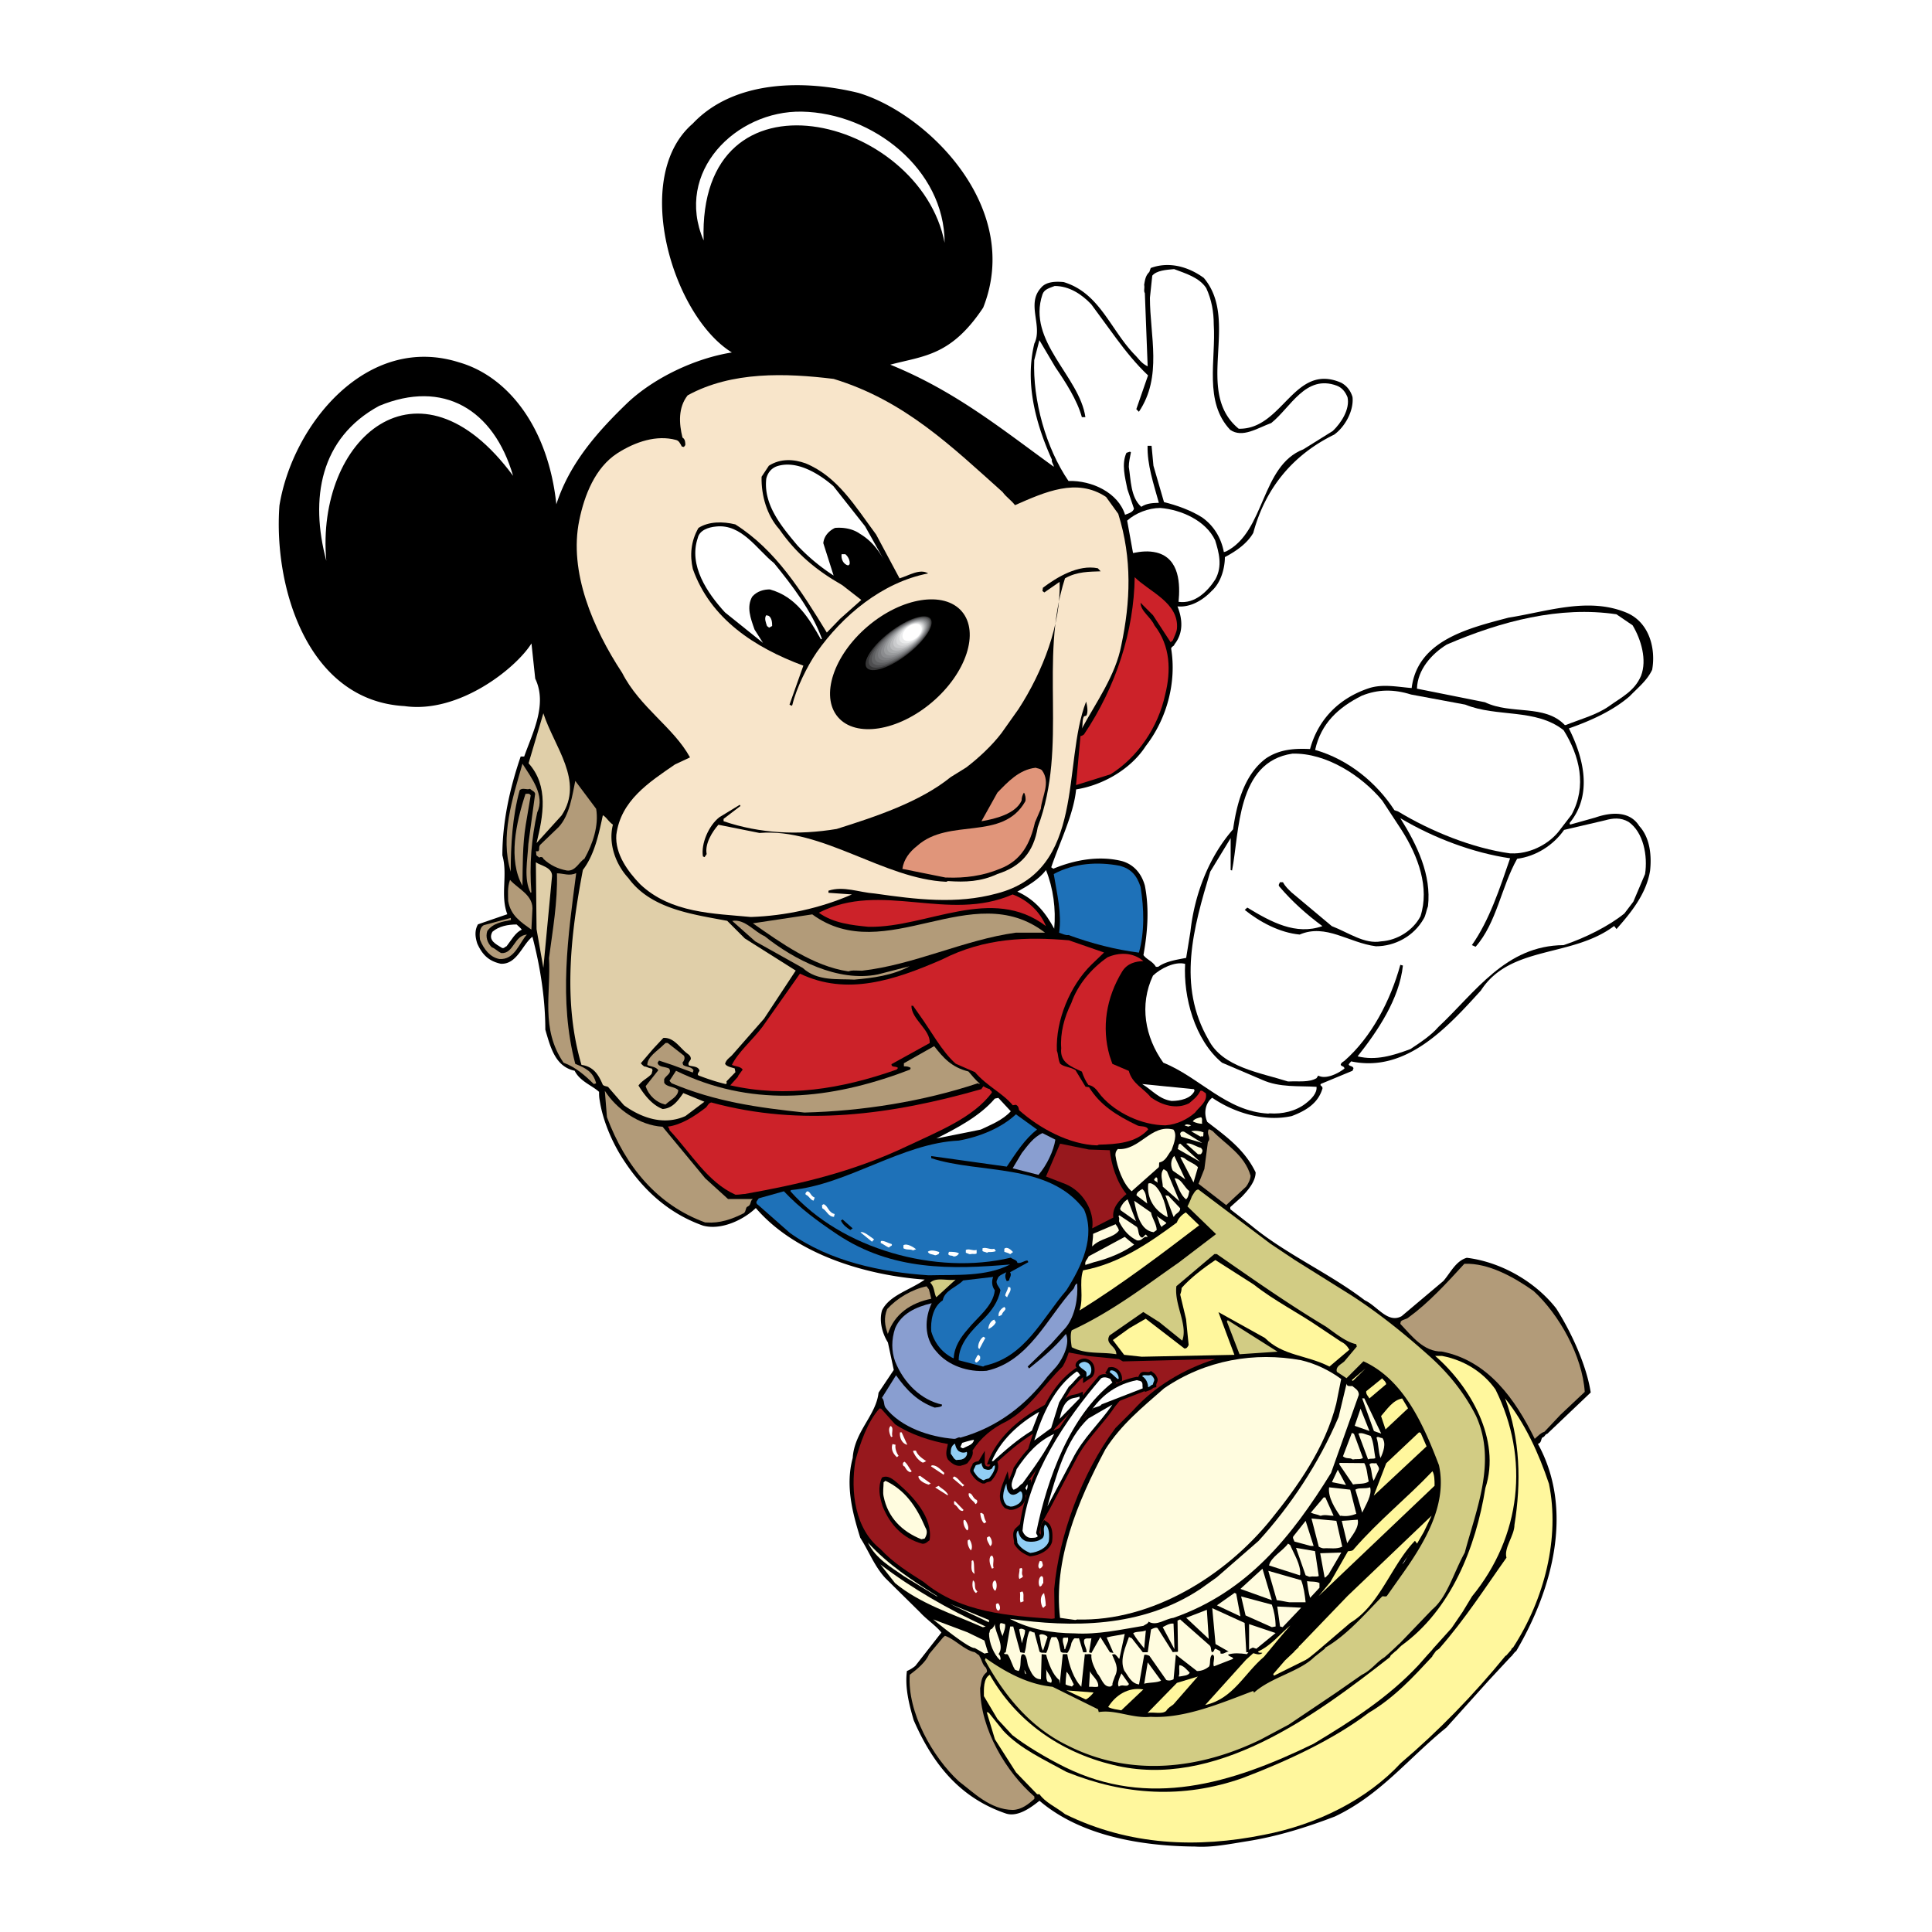 <svg xmlns="http://www.w3.org/2000/svg" width="2500" height="2500" viewBox="0 0 192.756 192.756"><path fill-rule="evenodd" clip-rule="evenodd" fill="#fff" d="M0 0h192.756v192.756H0V0z"/><path d="M150.629 165.406v.023l.023-.047.305-.304c-.023.023-.047.023-.047.023l.281-.328c.023 0 .047 0 .07-.023 3.699-6.274 5.76-14.188 2.178-20.695.373-.117.279-.445.443-.632.305-.117.234-.305.492-.375l4.332-4.12c-.422-2.763-1.99-6.11-3.441-8.382-2.061-2.646-5.479-4.635-8.92-5.057-1.102.305-1.662 1.545-2.342 2.318l-4.168 3.512c-1.381.748-2.41-1.007-3.676-1.593-3.512-2.692-7.889-4.611-11.307-7.444l-2.107-1.639v-.211l1.125-1.007c.631-.655 1.404-1.545 1.404-2.458-1.102-2.294-2.998-3.629-4.822-5.033-.375-.843-.211-1.873.49-2.411 2.295 1.568 5.314 2.411 7.938 1.826 1.428-.539 2.645-1.288 3.066-2.763 0-.281-.305-.234-.164-.445l3.16-1.311.094-.234c-.047-.281-.469-.188-.469-.422l.234-.28c5.502 1.171 9.646-3.442 12.947-7.07 2.926-4.542 9.061-3.254 13.297-6.438l.234.305c1.451-1.639 2.973-3.512 3.348-5.806.164-1.452.023-3.277-1.076-4.471-.961-1.545-2.857-1.382-4.402-.843l-2.504.702-.047-.164c2.34-2.833 1.381-6.555-.07-9.435 2.271-.796 4.447-1.803 6.062-3.208.867-.89 1.756-1.592 2.248-2.646.375-2.107-.281-4.729-2.551-5.689-3.816-1.592-7.914-.117-11.777.492-4.002 1.053-9.084 2.271-9.668 7.023-1.451-.117-2.834-.422-4.215 0-2.996.983-5.104 3.09-5.922 6.086-1.477-.07-3.021 0-4.402.937-2.201 1.639-2.926 4.612-3.277 7.07-2.365 2.692-3.84 6.391-4.26 10.23l-.422 2.599c-.82.164-2.037.328-2.787.89h-.234c-.35-.586-.936-.726-1.24-1.171.422-2.341.586-4.659.141-6.93-.352-1.264-1.146-2.107-2.248-2.435-2.27-.585-4.752-.14-6.883.75l-.211-.141c.844-2.505 2.248-5.291 2.482-7.772 2.691-.421 5.479-2.037 6.953-4.331 2.178-2.81 3.066-6.485 2.529-9.716.047-.234.303-.234.326-.421.938-1.17.797-2.575.305-3.792 1.219.117 2.459-.538 3.418-1.545.961-.866 1.312-2.341 1.312-3.371 1.24-.656 2.246-1.405 2.832-2.412 1.264-4.682 4.145-7.89 8.076-9.81 1.102-.796 1.967-2.411 1.826-3.746-.211-.726-.654-1.17-1.123-1.428-4.729-2.06-5.807 4.682-10.23 4.589-4.52-3.723.164-10.746-3.488-15.053-1.615-1.171-3.535-1.639-5.291-.983l-.141.398c-.352.351-.422.702-.516 1.288.07.304-.07.585.07.819l.281 7.304c-.586-.281-.865-.703-1.17-1.03-2.529-2.528-3.559-6.274-7.211-7.375-.75-.07-1.756-.07-2.271.585-1.475 1.616.211 3.792-.654 5.548-.938 3.863.068 7.843 1.754 11.589-.07.21.188.515.188.702-5.033-3.629-9.785-7.538-16.317-10.184 3.348-.89 6.063-.867 9.27-5.689 3.957-9.973-5.548-19.361-12.431-21.421-5.408-1.335-12.431-1.312-16.552 3.066-6.18 5.338-2.013 19.174 3.91 22.826-3.675.585-7.702 2.505-10.348 4.963-2.926 2.81-5.829 6.017-7.164 10.185-.82-7.726-4.87-12.783-9.716-14.164-9.177-2.903-16.599 6.204-17.91 14.281-.608 8.124 2.786 19.478 12.479 20.017 5.408.772 11.097-3.746 12.665-6.251l.375 3.512c1.241 2.576-.281 5.431-1.101 7.772h-.351c-1.124 3.278-1.826 6.625-1.826 9.856.562 1.967-.234 3.957.492 5.877l-2.926 1.006c-.375.656-.257 1.334-.07 1.92.515 1.147 1.17 1.756 2.341 2.013 1.615.094 2.177-1.943 3.16-2.692.796 3.021 1.288 6.251 1.288 9.271.515 1.756.983 3.676 2.927 4.098.515 1.054 1.755 1.475 2.435 2.106 0 .305 0 .538.07.89.304 1.99 1.241 4.167 2.341 5.854 1.896 2.926 4.401 5.337 7.96 6.602 1.826.492 4.05-.585 5.268-1.756 3.98 4.635 11.003 6.719 16.856 7.141-1.475 1.053-3.512 1.545-4.261 3.066-.305 1.03 0 2.271.585 3.208l.585 2.739-1.521 2.271c-.234 2.247-2.412 3.886-2.576 6.508-.726 2.692-.07 5.338.75 7.96.843 1.311 1.428 2.88 2.528 4.051l3.441 3.395c.609.679 1.616 1.357 2.13 2.014l-2.599 3.324a3.326 3.326 0 0 1-.843.515c-.211 1.639.211 3.324.679 4.916 1.943 4.448 4.659 7.749 9.177 9.294 1.24.422 2.621-.679 3.371-1.264 4.168 3.559 10.254 4.495 15.287 4.565h.188c1.709.117 3.395-.234 5.314-.539 2.928-.468 5.807-1.357 8.686-2.458 4.543-2.154 7.305-5.782 11.121-8.873l4.191-4.658 2.132-2.295z" fill-rule="evenodd" clip-rule="evenodd"/><path d="M129.068 164.845l-.867.819-1.17 1.357.07.164 3.207-1.592c.023-.023.047-.047.07-.047.141-.07.631-.468 1.076-.843l3.254-2.786c2.951-1.756 4.121-5.782 6.463-8.193l.209.281.68-1.171.773-1.615-8.381 8.006-4.684 4.87a.767.767 0 0 1-.164.141l-.047.117-.42.397v.023c-.022.048-.045.048-.069.072z" fill-rule="evenodd" clip-rule="evenodd" fill="#fff79d"/><path d="M125.859 165.898l.023.047 1.639-1.756 1.078-1.03c4.588-5.104 9.621-9.856 14.631-14.351-.047.515 0 1.1-.164 1.568-4.025 3.629-7.607 7.304-11.26 11.073l-1.896 2.037.023-.07-1.545 1.662h-.023l-2.201 2.388-3.16 1.545.164-.164 2.691-2.949z" fill-rule="evenodd" clip-rule="evenodd"/><path d="M124.314 165.594l.727-.655c.328.094.631.211.912-.023-.162-.07-.373.047-.443-.141 1.381-.632 2.246-1.826 3.23-2.599-.703.772-1.967 2.317-2.623 3.113-2.014 1.709-3.066 4.191-5.875 4.823l4.072-4.518z" fill-rule="evenodd" clip-rule="evenodd" fill="#fff79d"/><path d="M139.182 164.774c-.117.117-.258.234-.422.375l-.094.187c-7.469 5.854-17.488 13.251-27.625 10.746-5.314-1.287-9.668-4.378-12.291-8.989-.656.374-.586 1.451-.586 2.13l1.359 2.294 1.475 1.593c1.311 1.029 3.371 2.271 5.268 3.207 8.334 4.097 16.527 1.686 24.791-2.341 3.887-2.342 7.445-4.612 10.465-7.843l.867-.983.516-.562.023-.047 1.895-2.106 1.102-1.615.936-1.545c4.895-5.971 5.783-13.743 2.342-20.649-1.24-1.756-3.137-2.927-5.338-3.348h-.68c3.467 2.997 6.604 8.358 5.012 13.181-.961 5.97-3.441 12.15-8.359 15.709-.281.231-.445.489-.656.606z" fill-rule="evenodd" clip-rule="evenodd" fill="#fff79d"/><path d="M138.111 165.361c.539-.445 1.477-1.358 1.477-1.358v.023l3.301-3.441c1.498-1.24 2.129-3.652 3.254-5.688 1.17-4.401 3.184-9.084 1.123-13.625-1.217-2.412-2.879-4.402-4.729-6.041-2.412-2.153-4.893-4.167-7.75-6.017l-5.617-3.511-2.389-1.593-7.211-5.431c-.305 0-.445.374-.656.679a8.189 8.189 0 0 1-.443 1.006l2.855 2.763-3.746 2.856c-3.207 2.224-6.555 4.847-10.652 6.742-.164.375-.094 1.101 0 1.686 1.453.749 2.928.445 4.449.703 0-.843-1.17-1.007-.68-1.874l3.371-2.341 1.592 1.007 2.295 1.85c.586-1.568-.82-3.605-.586-5.432l3.793-3.207h.234c3.441 2.388 7.094 4.963 10.887 7.234.936.655 1.99 1.545 3.02 1.756l.07.233-1.24 1.476c-.281.28-.914.515-.75 1.053l.961.633 1.686-1.686c3.955 1.802 5.922 6.134 7.537 10.371.867 4.026-1.521 7.89-3.908 11.214l-1.289 1.826c-.141.117-.305 0-.467.047-1.756 1.802-3.559 3.886-5.666 5.104a.481.481 0 0 1-.094.141c-.117.093-.586.468-1.008.796-1.475 1.475-4.354 2.037-6.016 3.559l-.094-.164c-3.277 1.24-6.859 2.763-10.23 2.575-1.826.188-3.488-.749-5.174-.469l-.07-.28-4.543-2.248c-2.41-.233-4.611-1.404-6.672-2.855l-.07.188c1.92 3.512 4.473 6.672 8.195 8.498 6.367 3.254 13.297 2.364 19.314-.562l2.809-1.498 4.729-3.184 2.553-1.779c.935-.448 1.474-1.267 2.245-1.735zm-14.443-30.247l-1.266-3.278.094-.117 4.965 3.138-3.793.257zm-30.248-5.689c-.234-.352-.164-1.03-.609-1.451.609-.586 1.663-.164 2.529-.305l-1.92 1.756z" fill-rule="evenodd" clip-rule="evenodd" fill="#d2cc84"/><path d="M150.277 165.173l.492-.562c.023-.093.07-.188.188-.233 3.16-4.87 4.682-11.004 3.582-16.342-1.006-3.02-2.412-6.087-4.379-8.521 1.523 4.026 1.617 8.428.938 12.619 0 1.076-1.076 2.294-.797 3.277-2.129 2.996-4.096 6.087-6.719 9.083-.117.07-.211.164-.305.211l-.373.516v.046c-1.896 2.037-3.77 4.098-6.346 5.619-3.512 2.669-8.193 4.846-12.641 6.531-5.9 2.061-11.707 1.71-17.512-.631-2.201-1.218-4.613-2.295-6.299-4.098l-1.451-1.803-.211-.07.82 2.716 2.107 3.301 2.105 2.177h.234c.562.82 1.662 1.288 2.553 1.99 6.438 3.161 13.227 3.395 19.828 2.061 5.268-1.007 10.301-3.512 13.672-7.164 3.723-3.16 7.234-6.766 10.441-10.698.026-.002.05-.025.073-.025z" fill-rule="evenodd" clip-rule="evenodd" fill="#fff79d"/><path d="M97.744 165.196l-.492-.352c-1.054-.211-1.943-1.287-2.973-1.639l-.188.164-1.451 1.732.046-.023c-.351.772-1.17 1.451-1.919 2.014-.258 3.722 2.271 8.217 4.893 10.628 1.452 1.101 3.137 2.833 5.385 2.856.889-.023 1.568-.585 2.154-1.101v-.233c-2.787-2.412-5.408-6.72-5.408-10.816.141-.585.07-1.124.654-1.592.07-.117 0-.305-.094-.469-.352-.28-.352-.702-.654-1.17l.047.001z" fill-rule="evenodd" clip-rule="evenodd" fill="#b29b79"/><path d="M98.234 164.985l-.982-.562c-.539.095-3.652-2.435-4.144-2.855l3.418 1.287 1.685.819.375 1.241a.858.858 0 0 0-.352.07z" fill-rule="evenodd" clip-rule="evenodd" fill="#fffcdf"/><path d="M113.629 170.896c-.258-.07-.562-.07-.844-.116l.047-.234c.211-.07.234-.305.492-.422l1.498-1.639c.492-.188 1.076-.211 1.592-.28-.748 1.029-1.685 1.825-2.785 2.691z" fill-rule="evenodd" clip-rule="evenodd"/><path d="M114.494 170.896l2.928-2.996 2.082-.633-2.434 2.786c-.234.188-.516.305-.727.655-.445.353-1.216.072-1.849.188z" fill-rule="evenodd" clip-rule="evenodd" fill="#fff79d"/><path d="M117.07 170.709c1.334-1.334 2.199-3.09 3.955-3.862l2.061-.819.141.117c-1.896 1.545-3.16 4.682-6.062 4.564h-.095z" fill-rule="evenodd" clip-rule="evenodd"/><path d="M111.873 170.64c-.422-.094-.844-.094-1.311-.328.725-1.171 1.988-2.014 3.51-1.756l-2.199 2.084z" fill-rule="evenodd" clip-rule="evenodd" fill="#fff79d"/><path d="M109.906 170.194c-.211-.07-.516-.164-.797-.304-.141-.117 0-.352.07-.516.211-.07.375-.234.516-.515.586-.258 1.17-.07 1.826-.141l-1.615 1.476z" fill-rule="evenodd" clip-rule="evenodd"/><path d="M108.291 169.539l-1.896-.89 2.715.211c-.164.21-.373.444-.725.679h-.094z" fill-rule="evenodd" clip-rule="evenodd" fill="#fff79d"/><path d="M107.883 168.288c-.75-.749-1.24-2.2-1.404-3.254h-.445l-.305 2.973-.047-.397c-.654-.492-1.076-1.662-1.311-2.529l-.445-.046-.07 2.505c-.725 0-.959-.655-1.24-1.241-.164-.351-.094-.749-.352-1.17l-.164-.094-.164.046c-.209.469 0 1.171-.303 1.64l-.352-.117c-.281-.397-.422-1.054-.727-1.522-.094-.116-.352.048-.375-.163l.164-.07.445-2.575h.305l.703 2.575.42.07c.234-.726.164-1.381.469-2.13.117-.164.352.14.516.069l.514 1.92c.141.188.422.07.656.141.234-.375.281-.96.492-1.476.023-.187.281-.069.514-.116.305.351.305.937.445 1.451.141.188.445.07.656.141.164-.164.375-.655.422-1.007.047-.07.092-.234.232-.398.094-.14.305 0 .516-.07l.422 1.405h.328c.07-.351-.328-.819-.234-1.241.141-.233.49-.094.727-.164l-.236 1.405.236.07.889-1.592.959 1.521.352.07-.678-1.545c.584-.164 1.17-.211 1.803-.352l-.539 2.481c-.141-.07-.281-.422-.516-.468l-.211.046c.281.703.727 1.288.281 2.178-.141.445-.281.632-.234.866l-.188.141c-.748.094-.889-.843-1.334-1.311-.281-.586-.654-1.241-.584-1.874-.188-.116-.422 0-.656-.046l-.352 3.254zm-8.123-2.669c-.586-.539-1.102-1.709-1.078-2.669.117-.163 0-.374.281-.444.07-.07.281-.305.281-.516.023.96 1.029 2.201.375 3.044.141.046.211.327.211.515l-.07.07zm2.621 1.404c-.164 0-.164-.304-.164-.421l.164.421zm-2.34-3.768c-.164-.328-.352-.819-.281-1.218.07-.188.281-.047.514 0 .07.328-.094.702-.232 1.124v.094h-.001zm1.918.702l-.279-1.381c.188-.141.35-.07.584.047.047.398-.235.889-.305 1.334zm2.107.726c-.281-.491-.211-1.007-.375-1.521.094-.234.68-.07.82.164l-.445 1.357zm.797 3.207l-.352-.116c-.211-.398-.07-.75-.141-1.241.071.304.775 1.006.493 1.357zm2.084.375c-.164-.07-.398-.07-.633-.21 0-.375.047-.797.094-1.265.305.305.445.749.725 1.265l-.186.21zm-.75-3.723c0-.351-.234-.702-.141-1.101.141-.116.305 0 .492-.069.094.374-.188.796-.281 1.17h-.07zm2.457 3.746l.096-1.568c.141.468.889.89.818 1.545-.281.094-.516 0-.865.023h-.049zm2.975-.023c-.234-.258.117-1.007.258-1.311l.748 1.053c-.141.352-.584.048-.889.188l-.117.07zm2.527-.258l.352-2.153 1.334 1.826c-.42.21-1.029.164-1.615.28l-.071.047zm0-3.558c-.35-.422-.771-.913-1.1-1.499.281-.211.82-.094 1.264-.28l-.164 1.779zm6.44-.937l-2.248-2.106 2.061-.796.187 2.902zm-3.418 1.03l-1.172-2.2c.258-.141.727-.422 1.078-.352l.094 2.552zm.42 2.716c.141-.374 0-.726.07-1.123.398 0 .82.538 1.031.749-.141.304-.633.304-.961.374h-.14zm6.812-2.224l.141-.188h-.209l-.164-2.927-3.232-1.475.328 3.582 1.312.749c-.305 0-.469.304-.82.188v-.188c-.07-.094-.281-.164-.492-.28-.164 0-.094.28-.328.351-.186-.094-.045-.468-.256-.679l-2.951-2.599-.256.117.045 3.09c-.092.07-.35 0-.514.07l-1.521-2.411c-.164-.094-.398 0-.656.141l-.328 2.271h-.492l-1.1-1.405-.281-.116c-.305.937-.959 2.224-.467 3.348.396.515.678 1.287 1.475 1.382l.514-2.927c.094-.094.352 0 .516.069l1.686 2.412c.211.094.492.07.727-.07l.232-2.459 2.107 1.64c.516 0 .891-.211 1.172-.422.234-.21 0-.937.35-1.218.398.117 0 .773.164 1.171l1.92-.749c-.023-.234-.373-.164-.514-.422.558-.186 1.191-.14 1.892-.046zm13.322-19.572c-.234-.655-.164-1.334-.398-2.036.164-.164.328.047.586.047.398.538.094 1.404-.188 1.989zm.071-2.435c-.164-.07-.469-.141-.727-.258l-1.17-3.254h.211l1.686 3.512zm-1.172-.257l-1.475-.515.586-1.709.889 2.224zm-.141 2.833l-.959-2.575c.352-.141.727.094 1.217.234.305.585.328 1.451.469 2.2-.164.141-.469 0-.727.141zm-1.545 0c-.303-.211-.584 0-.959-.305l.891-2.341.209.094.891 2.411c-.305.188-.586.07-.938.141h-.094zm2.108 2.13c-.258-.516-.141-1.03-.422-1.616.117-.233.445-.07.703-.141 0 .141.328.422.234.656l-.515 1.101zm-2.061.374l-1.357-1.99v-.163l2.482.022c.281.492.281 1.171.443 1.827-.396.304-1.029.187-1.568.304zm-.701.047l-1.404-.281.584-1.24.82 1.521zm1.615 2.763l-.68-2.294c.352-.234.938-.047 1.475-.234.211.772-.443 1.756-.795 2.528zm-2.201.327c-.467-.679-1.24-1.849-1.1-2.855l2.107.234.607 2.411c-.514.188-.959.28-1.545.188l-.069.022zm.703 2.717l-.539-2.225 1.592-.117c.164.796-.584 1.592-1.006 2.271l-.047.071zm-2.693-2.739c-.281-.141-.584-.141-.936-.305l1.287-1.521h.164l.82 1.826c-.398.022-.82-.141-1.266 0h-.069zm.351 3.254c-.117 0-.281-.047-.492-.164l-.725-2.81 2.48.234.586 2.575c-.585.282-1.216.118-1.849.165zm-1.287-.235l-1.639-.444c-.047-.211-.258-.375-.047-.586l1.17-1.475.797 2.505h-.281zm1.381 3.161l-.445-2.436 2.107-.07-1.287 2.201c-.14.071-.14.212-.375.305zm-1.545-.093l-.352-.141-.959-2.739 1.896.327.373 2.482c-.279.117-.514 0-.865.07h-.093v.001zm.094 2.106c-.164-.562-.234-1.077-.305-1.662.375.07.891 0 1.24.188v.468l-.935 1.006zm-1.031-2.247l-3.066-.983c.188-.843 1.357-1.429 1.896-2.177l.211.14c.422.983 1.053 1.92 1.006 2.95l-.047.07zm-1.03 2.692c-.375-.047-.795-.164-1.264-.211l-.844-2.927 3.277.937c.234.585.375 1.452.445 2.201h-1.614zm-.679 2.482l-.256-.07-.281-1.99 2.387.117-1.85 1.943zm-3.348 2.27v-2.575l2.646.89-1.92 1.569-.352-.117c-.14.07-.304.117-.374.233zm2.272-4.963l-3.137-1.124 2.201-2.013.936 3.137zm0 2.693l-2.621-1.171-.445-1.896 3.066.819c.211.586.375 1.405.375 2.178l-.375.07zm-3.137-1.077l-2.342-1.101 1.756-1.24.164.07.422 2.271z" fill-rule="evenodd" clip-rule="evenodd" fill="#fffcdf"/><path d="M107.119 162.961c-2.105-.023-4.33-.375-6.367-1.452 6.135.866 13.111.937 19.01-2.974l1.639-1.17 4.168-3.629c3.137-3.441 5.992-7.679 7.982-12.361l.797-3.324c.047.305.281.234.586.234.139.164.678.397.631.89l-2.762 7.772c-3.934 6.368-8.359 11.893-15.732 14.468-.82.094-1.686.866-2.482.375-.047.211-.281.257-.516.421-2.27.375-4.541.89-6.883.75h-.071zM98.061 162.352c-3.067-1.357-6.205-2.317-8.756-4.401l-1.475-1.872c3.23 2.457 6.719 4.447 10.512 6.203l-.281.07zM98.668 161.86l-3.909-1.849 3.909 1.615v.234z" fill-rule="evenodd" clip-rule="evenodd" fill="#fffcdf"/><path d="M107.283 161.626l-1.521-.211c-.678-5.688 1.709-11.542 4.52-16.81 1.592-2.505 3.723-4.213 5.852-6.086 4.168-2.856 9.061-3.652 13.672-2.81 1.406.328 2.787.983 4.004 1.873l-.492 2.458c-1.1 4.401-3.861 8.287-6.578 11.636-4.471 5.501-11.775 10.113-19.268 9.902l-.189.048z" fill-rule="evenodd" clip-rule="evenodd" fill="#fffcdf"/><path d="M104.943 161.509c-4.191-.304-9.084-.585-12.783-3.675-1.475-.938-3.067-1.92-4.308-3.278-2.551-1.989-3.02-5.735-2.505-8.85.468-1.686 1.171-3.815 2.412-5.197l.164.047 1.381 1.545c1.545 1.03 3.605 1.687 5.268 1.967-.094.468-.305 1.007 0 1.546.258.28.702.679 1.241.632.187-.047.491-.117.702-.258.233-.327.655-.749.514-1.265.82-1.287 1.99-2.247 3.418-2.926 2.295-1.288 3.676-3.629 5.572-5.455.234-.398.445-.89.609-1.404l1.896.351 3.09.305c.188.07.188.117.422.234l9.223-.234c-3.207 1.007-6.133 2.786-8.217 5.127l-1.756 1.756c-3.348 4.472-5.619 10.676-6.109 16.06l.047 2.927-.281.045z" fill-rule="evenodd" clip-rule="evenodd" fill="#97181d"/><path d="M104.098 160.415l-.094-.069c-.188-.398-.281-1.102.164-1.405.07.352.164.819.164 1.241l-.234.233zm-.352-2.13c-.164-.164-.164-.866.141-1.03.281 0 .164.444.211.702-.141 0-.094.305-.352.328zm0-1.779c-.279-.141-.094-.586 0-.772l.211.047.094.374c-.047.093-.047.21-.305.351zm-2.037 1.03c-.162-.281.049-.702 0-1.03l.188-.07c.234.094-.07.515.164.819-.071.164-.165.164-.352.281zm.117 2.341c-.117-.281 0-.633-.068-1.007l.232-.094c.211.164.07.655.141.983l-.305.118zm-2.199.819l-.141-.07c-.117-.164-.117-.327-.117-.585l.188-.094c.164.094.351.585.07.749zm-.328-1.99c-.305-.117-.398-.937-.023-1.03.21.164.21.82.023 1.03zm-1.92.234c-.352-.234-.421-.819-.305-1.265.375.234 0 .75.445 1.101l-.14.164zm1.592-2.434c-.188-.352-.352-.89-.141-1.241l.141-.069c.305.304.023.818.164 1.24l-.164.07zm-1.733.515c-.445-.234-.281-.819-.304-1.287l.14-.07c.164.279.071.865.164 1.357zm1.545-2.763c-.094-.233-.375-.585-.305-.866l.211-.116c.211.116.446.819.094.982zm-1.919.422c-.211-.234-.375-.655-.305-1.007l.164-.07c.211.257.351.842.141 1.077zm1.335-2.693c-.234-.164-.375-.655-.398-1.007l.094-.047.211.117c.094.211.094.516.303.796l-.21.141zm-1.71.702c-.21-.188-.421-.632-.351-1.007l.141-.046c.164.187.444.771.28 1.006l-.07.047zm.82-2.622c-.094-.304-.75-.562-.656-1.077.375-.07.375.516.796.656a.272.272 0 0 1-.14.421zm-1.265.679c-.421 0-.421-.444-.843-.655l-.023-.28.094-.047.866.889-.094.093zm-1.521-1.568l-1.218-.772.352-.164c.281.305.655.398.936.89l-.07.046zm1.521-.866l-1.006-.843.164-.164c.422.164.585.586 1.007.867l-.165.14zm-7.14-4.94c-.117-.234-.351-.819-.046-1.101.351.188.046.703.187 1.054l-.141.047zm3.746 4.752c-.375-.116-.96-.374-1.03-.819l.164-.07 1.077.773-.211.116zm-1.826-1.24c-.281-.094-.375-.234-.585-.586-.164 0-.211-.304-.094-.397l.094-.07c.304.234.421.586.726.96l-.141.093zm1.171-.984c-.375-.234-.679-.585-.89-1.077l.024-.094h.257c.165.469.586.749 1.031 1.054-.118 0-.212.188-.422.117zm-2.505-.515c-.352-.304-.632-.771-.445-1.311l.305.07c-.07.352.093.819.304 1.101l-.164.14zm1.03-1.24c-.562-.117-.796-.772-.726-1.24h.164l.562 1.24zm3.628 2.996l-1.264-.843.07-.093c.492-.07.913.444 1.264.749l-.07.187z" fill-rule="evenodd" clip-rule="evenodd" fill="#fff"/><path d="M93.495 159.285l-3.324-2.037c-1.241-.89-2.763-1.686-3.582-3.348 2.061 2.247 4.401 3.77 6.906 5.338v.047z" fill-rule="evenodd" clip-rule="evenodd" fill="#fffcdf"/><path d="M131.561 159.238l1.172-1.404 1.756-3.067c.211-.023.49-.023.584-.211 2.553-2.927 5.268-5.057 7.844-7.772.211.352.211.96.211 1.451l-11.567 11.003z" fill-rule="evenodd" clip-rule="evenodd" fill="#fff79d"/><path d="M139.896 156.078l.678-1.007c-.234.28-.328.655-.607.936l-.071.071z" fill-rule="evenodd" clip-rule="evenodd" fill="#fff"/><path d="M92.02 154.018c-1.92-.516-3.208-1.873-3.957-3.723-.304-.96-.515-1.896-.07-2.88.585-.28 1.1.164 1.592.586 1.498 1.287 3.511 3.395 3.16 5.665-.21.141-.375.352-.655.352h-.07zM135.143 153.666c1.336-3.956 4.473-6.204 7.258-8.873.281.234.422.913.492 1.405l-4.309 4.261-3.441 3.207z" fill-rule="evenodd" clip-rule="evenodd"/><path d="M91.926 153.572c-1.943-.772-3.348-2.177-3.769-4.284-.094-.397 0-.96 0-1.404l.187-.141c1.92.89 3.09 2.552 3.98 4.659.211.327.187.679-.07 1.1l-.328.07z" fill-rule="evenodd" clip-rule="evenodd" fill="#fffcdf"/><path fill-rule="evenodd" clip-rule="evenodd" fill="#fff79d" d="M137.062 149.218l1.243-3.231 3.277-3.091.164.071.584 1.335-5.268 4.916z"/><path d="M138.373 145.379l.281-1.732c.164-.094.469-.094.516-.375-.047-.211-.141-.234-.211-.491l1.756-1.803.75 1.475-1.639 1.568-1.453 1.358z" fill-rule="evenodd" clip-rule="evenodd"/><path d="M95.157 143.553c-2.341-.188-5.244-1.101-6.812-3.114-.21-.327-.07-.679-.351-.983l1.405-2.247c1.006 1.429 2.107 2.599 3.863 3.23.163-.046.421 0 .702-.163l.023-.141c-2.06-.445-3.816-2.131-4.682-4.308-.375-1.054-.375-2.154 0-3.302.609-1.451 2.06-2.13 3.652-2.505-.703 1.476-.796 3.466.468 4.823 1.147 1.404 3.184 2.084 5.011 1.92 4.236-.937 6.062-5.338 8.684-8.194.094-.141.094-.421.352-.515.094 1.381-.188 3.207-1.123 4.378l-1.475 1.639-2.342 2.271.141.188c1.334-1.077 2.506-2.037 3.676-3.441.422.913-.234 2.341-.914 3.207l-.936 1.054c-2.131 2.786-4.916 5.033-8.685 6.087-.165-.117-.375.117-.586.117h-.071v-.001z" fill-rule="evenodd" clip-rule="evenodd" fill="#899ed0"/><path d="M153.123 143.553c-1.943-3.934-4.635-7.796-9.271-8.709-1.803.023-2.973-1.521-4.143-2.763l.047-.234c.211-.233.537-.188.795-.421 1.99-1.451 3.746-3.371 5.549-5.338 2.389-.094 4.916 1.311 6.906 2.716 2.553 2.341 4.869 6.484 5.104 10.066l-2.412 2.271-1.613 1.71c-.375.116-.562.351-.891.632l-.071.07z" fill-rule="evenodd" clip-rule="evenodd" fill="#b29b79"/><path d="M138.234 142.616l-.445-1.335c.584-.655 1.17-1.592 2.107-1.755l.584.982-2.246 2.108z" fill-rule="evenodd" clip-rule="evenodd" fill="#fff79d"/><path d="M137.414 140.86c-.141-.141-.352-.515-.375-.819.281-.655.961-1.101 1.756-1.662.094.211.375.374.586.655l-1.967 1.826z" fill-rule="evenodd" clip-rule="evenodd"/><path d="M136.619 139.526c-.07-.188-.375-.422-.305-.727l1.592-1.288c.094.188.328.259.398.586l-1.685 1.429z" fill-rule="evenodd" clip-rule="evenodd" fill="#fff79d"/><path d="M135.893 138.59c-.164-.141-.234-.375-.375-.539l1.217-1.17c.234 0 .586.117.633.397l-1.475 1.312z" fill-rule="evenodd" clip-rule="evenodd"/><path fill-rule="evenodd" clip-rule="evenodd" fill="#fff79d" d="M134.979 137.771l-.116-.072 1.381-1.17-1.265 1.242z"/><path d="M98.084 136.342l-2.436-.632c0-1.709 1.381-3.044 2.506-4.144.771-.797 1.428-1.662 1.662-2.833-.07-.305-.586-.679-.305-1.101.094-.374.445-.468.889-.702-.139.305-.139.538.047.89l.234-.07c0-.234.305-.515.094-.819l1.826-1.007-.094-.164c-.305 0-.654.328-1.006.234 0-.281-.469-.352-.656-.515-7.421 1.779-16.879-.843-21.983-6.626l.047-.117c5.642-.538 11.074-4.682 16.739-4.939 2.107-.375 4.262-1.264 5.713-2.622l2.107 1.521c-1.219.937-2.107 2.342-3.021 3.699l-7.538-1.054v.211c4.87 1.592 11.682.422 15.241 5.104 1.17 2.716-.211 5.643-1.756 8.077-2.436 2.833-4.098 6.625-8.123 7.515l-.187.094z" fill-rule="evenodd" clip-rule="evenodd" fill="#1e71b8"/><path d="M132.639 136.342c-2.295-1.171-4.637-1.054-6.439-2.855l-4.635-2.576 1.592 4.261-9.246.188-1.756-.188-1.125-1.475 1.662-1.193 1.615-.937 3.863 2.973c.234 0 .305-.117.422-.351l-.258-2.575-.586-2.459c.07-.164.141-.421.141-.655.867-.983 2.178-1.99 3.371-2.786l3.816 2.436c2.178 1.709 4.379 2.762 6.719 4.377l1.967 1.312c.352.164.633.421.867.819l-1.99 1.684z" fill-rule="evenodd" clip-rule="evenodd" fill="#fff79d"/><path d="M95.133 135.522c-1.077-.515-1.872-1.451-2.224-2.692-.07-.983.117-2.435 1.147-3.09.188-1.007 1.381-1.312 2.037-1.99l2.996-.352c-.164.422-.141.938.164 1.335-.164 1.592-1.756 2.692-2.739 3.933-.656.749-1.288 1.686-1.358 2.786l-.023.07z" fill-rule="evenodd" clip-rule="evenodd" fill="#1e71b8"/><path d="M88.579 133.088c-.305-.843-.421-1.592-.07-2.481 1.007-1.101 2.481-1.967 3.933-2.271l.234.304c.07.281.164.585.234.937-1.99.398-3.676 1.497-4.331 3.511z" fill-rule="evenodd" clip-rule="evenodd" fill="#b29b79"/><path d="M107.213 132.151c.07-.234.141-.492.258-.796l4.098-2.622c3.16-1.756 5.432-4.612 8.779-6.157.094.211.305.258.398.491l-7.961 5.854c-1.803 1.1-3.324 2.224-5.502 3.16l-.07.07z" fill-rule="evenodd" clip-rule="evenodd"/><path d="M107.705 130.747c.445-1.312-.07-2.763.352-4.004 3.605-.655 6.672-2.786 9.365-4.775.094-.352.467-.772.889-1.007l1.334 1.287c-3.676 2.81-7.678 5.854-11.94 8.499z" fill-rule="evenodd" clip-rule="evenodd" fill="#fff79d"/><path d="M92.605 127.235c-4.612-.305-9.809-1.358-13.812-4.238l-3.16-2.785-.094-.07c-.188-.234.023-.352.164-.585l2.505-.703c1.592 1.686 3.348 2.974 5.338 4.309 5.478 3.651 11.448 3.487 17.23 2.996-2.41 1.24-5.431 1.007-8.03 1.077h-.141v-.001z" fill-rule="evenodd" clip-rule="evenodd" fill="#1e71b8"/><path d="M84.833 122.717c-.351-.234-.702-.469-.936-.937l.164-.117 1.007.89-.235.164z" fill-rule="evenodd" clip-rule="evenodd"/><path d="M108.969 122.553c.258-1.756-.959-3.699-2.621-4.401l-1.99-.772 1.404-3.277 2.881.585 2.082.07c.141 1.382.656 3.137 1.662 4.378-.725.585-1.451 1.404-1.311 2.341l-2.107 1.076z" fill-rule="evenodd" clip-rule="evenodd" fill="#97181d"/><path d="M70.365 121.968c-4.776-1.732-7.96-5.572-9.81-10.512l-.21-2.622c1.17 1.826 3.418 3.441 5.759 3.582l4.261 5.15 2.271 2.06h2.481c-.304.164-.14.586-.515.749-.234.07-.141.445-.375.656-1.217.632-2.458 1.03-3.723.937h-.139z" fill-rule="evenodd" clip-rule="evenodd" fill="#b29b79"/><path d="M83.205 121.405c-.585-.023-.679-.586-1.171-.866l-.023-.305.164-.094c.445.164.445.819 1.1.983l-.07.282zm-2.037-1.616c-.328-.07-.397-.421-.749-.585-.14-.07 0-.304.141-.351.304.047.304.468.726.632l-.118.304zm16.553 14.796l-.117-.093c-.07-.375.209-.96.514-1.124l.188.117-.585 1.1zm-.282 1.358c-.375-.07 0-.516.07-.702l.141-.07.141.187v.234c-.07.117-.187.234-.352.351zm1.17-3.347c0-.352.211-.819.586-.937l.164.258c-.093.233-.375.515-.75.679zm1.032-1.265c-.096-.351.209-.772.561-.937.328.281-.141.375-.258.796l-.303.141zm.841-1.896l-.188-.163c0-.281.234-.469.281-.867l.211.024c.165.374-.21.655-.304 1.006zm-5.384-4.097c-.14-.117-.375 0-.492-.211l.07-.233c.281 0 .772 0 1.007.163l-.141.164c-.093.07-.28.187-.444.117zm-1.873-.117c-.164-.094-.515-.047-.656-.327.281-.258.866-.07 1.147.023l-.071.21c-.116 0-.209.164-.42.094zm3.488-.094l-.352-.141v-.28c.352-.164.656.117 1.078 0v.351c-.211.117-.375 0-.585.07h-.141zm4.074 0c-.211-.141-.352-.141-.586-.233v-.305c.281-.258.68.117.867.328l-.281.21zm-2.318-.141c-.094-.069-.281-.069-.445-.163v-.281c.352-.141.75.164 1.172.047l.164.234c-.234.094-.469.094-.75.094l-.141.069zm-7.375-.233c-.304-.164-.585 0-.959-.211v-.305c.375-.233 1.053.234 1.264.398l-.305.118zm-2.411-.281c-.304-.141-.492-.305-.819-.468l.023-.188c.304-.07.655.188 1.077.305.094.187-.117.187-.21.28l-.071.071zm-1.685-.585l-1.147-.937c.281-.164 1.007.468 1.358.702l-.211.235z" fill-rule="evenodd" clip-rule="evenodd" fill="#fff"/><path d="M122.338 120.235l-2.764-2.131.586-1.475.352-2.692c.375-.422-.164-.726.07-1.241.094-.07.234.07.396.141 1.289 1.335 3.209 2.388 3.793 4.472-.023.375-.234.796-.443 1.077l-1.99 1.849z" fill-rule="evenodd" clip-rule="evenodd" fill="#b29b79"/><path d="M97.955 108.588l.162-.211c.188.117.398.234.633.281 0 .163.188.094.211.351-1.85 2.505-5.338 3.863-8.452 5.338-5.501 2.622-10.933 3.84-16.2 4.776-.211 0-.516.07-.796.07h-.141c-2.786-1.241-4.448-4.168-6.578-6.438 0-.07-.024-.188-.164-.352 1.311-.163 2.646-1.007 3.816-1.919.141-.141.234-.422.515-.492 8.99 2.458 17.98 1.24 26.971-1.334l.023-.07z" fill-rule="evenodd" clip-rule="evenodd" fill="#cc2229"/><path d="M97.768 108.119l-.094.023c-.047-.023-.07-.047-.094-.07-5.479 1.826-11.566 2.786-17.325 2.927-4.612-.491-8.873-1.077-13.251-2.927l-.21-.234.655-1.006c7.328 3.582 14.772 2.926 22.077.351l1.265-.468.07-.164c-.164-.141-.445-.164-.679-.164v-.305l3.02-1.709c.913 1.171 1.732 2.107 3.418 2.529.304.327.655.82 1.148 1.217z" fill-rule="evenodd" clip-rule="evenodd" fill="#b29b79"/><path d="M112.902 118.854c-.865-.749-1.451-2.411-1.615-3.582 0-.233.023-.397.234-.632 2.201.164 3.301-2.528 5.549-1.943.398.516.07 1.358-.188 2.061-.328.351-.539 1.101-1.217 1.218-.047.14 0 .304-.047.468l-2.716 2.41z" fill-rule="evenodd" clip-rule="evenodd" fill="#fffcdf"/><path d="M103.609 117.215l-2.576-.655.912-1.521c.586-.749 1.148-1.569 2.061-1.99l1.287.655c-.162 1.1-.865 2.574-1.684 3.511z" fill-rule="evenodd" clip-rule="evenodd" fill="#899ed0"/><path d="M72.857 108.283l.819-.913-.07.023c.164-.211.304-.444.492-.679-.211-.328-.726-.305-1.077-.469.632-1.287 2.037-2.458 3.044-3.793l3.745-5.313c4.683 2.247 9.435.655 14.164-1.405 4.307-2.201 8.569-2.271 12.667-1.92l3.512 1.218-1.266 1.217c-2.107 2.06-3.582 5.549-3.441 8.592.164.398.094.819.328 1.288.422.351.936.28 1.521.632l1.008 1.662.35.047c1.125 1.803 2.74 2.81 4.777 3.793.303.187.959 0 1.123.421-1.217 1.357-3.16 1.475-4.916 1.521l-.164.07c-2.764-.07-5.783-1.709-7.797-3.512-.047-.188-.047-.421-.326-.538l-.305.047c-1.008-1.218-2.6-1.92-3.77-3.302l-1.92-.842c-1.381-1.218-2.435-3.231-3.605-4.847l-.656-.937h-.163c0 1.358 1.919 2.388 1.825 3.723l-3.815 2.106c0 .375.397.141.655.375l-.141.164c-5.524 1.946-11.049 2.835-16.598 1.571z" fill-rule="evenodd" clip-rule="evenodd" fill="#cc2229"/><path d="M72.436 108.166l.07-.117-.023-.163.889-.914-.07-.374c-.352-.117-.819-.188-.96-.468.141-.469.515-.633.726-.89l3.161-3.605 3.161-4.8-5.08-3.207-1.756-1.756c-3.442-.655-7.609-1.17-9.856-4.261-1.264-1.358-2.037-3.441-1.545-5.338-.422-.281-.655-.75-1.007-.937-.375 1.756-.819 3.933-1.99 5.455-1.241 6.485-1.99 13.205-.141 19.455 1.241.164 1.732 1.054 2.13 1.99.211.188.515.117.585.281l1.522 1.756c1.919 1.381 4.097 1.99 6.133 1.077l1.896-1.429-2.107-.866c-.585.843-1.101 1.521-2.061 1.592-1.1-.421-1.873-1.475-2.411-2.341.375-.538.96-.749 1.311-1.171l.093-.374-.093-.164c-.257 0-.562-.211-.726-.188a1.608 1.608 0 0 1-.351-.328l1.241-1.451 1.007-1.077c1.101-.069 1.686 1.077 2.435 1.593.211.163.305.281.305.515-.094.234-.375.421-.164.655.351.094.937.07 1.03.516-.07.14-.281.351-.094.468.914.351 1.827.655 2.74.866z" fill-rule="evenodd" clip-rule="evenodd" fill="#e0cfa9"/><path d="M93.424 113.586c2.084-1.053 4.332-2.224 5.83-3.979l.352-.07 1.24 1.335c-.82.889-1.92 1.311-2.996 1.825l-4.426.889z" fill-rule="evenodd" clip-rule="evenodd" fill="#fff"/><path d="M116.25 112.275c-2.295-.023-4.869-1.194-6.391-2.95-.328-.374-.586-.96-1.264-1.077-.234-.304-.492-.819-.656-1.334-1.053-.491-2.225-.89-2.061-2.341-.117-1.476.305-3.114 1.008-4.495.631-1.826 1.988-3.441 3.605-4.565 1.17-.515 2.551-.515 3.58.375-.748.023-1.592.21-2.105 1.029-1.615 2.646-2.061 5.596-1.264 8.405.092.234.162.515.279.819l1.639.702c.352 1.312 1.521 1.756 2.201 2.646 1.146.796 2.553 1.218 3.816.585.352-.304.842-.655 1.123-1.24.234-.07.305.117.539.233.211.844-.656 1.358-1.076 1.943-.75.655-1.756 1.171-2.928 1.265h-.045z" fill-rule="evenodd" clip-rule="evenodd" fill="#cc2229"/><path d="M119.943 112.119c-.279 0-.584-.07-.936-.234.141-.258.516-.351.82-.421.187.14.048.421.116.655zm-1.381.281l-.375-.117c.141-.164.422-.094.656 0l-.281.117zm1.219 1.006l-.938-.538c.352-.094.891-.047 1.24.117-.07.07.094.538-.256.375l-.046.046zm.162.633l-2.105-.633-.094-.257c0-.211.234-.328.443-.211l1.756 1.101zm-.42 1.123l-1.172-1.053c.352-.164.938.281 1.477.421l.115.164c.07.117 0 .351-.162.468h-.258zm.211.75l-2.248-1.288c.117-.094 0-.515.281-.515l1.967 1.803zm-.656 2.06l-1.311-2.505c.141-.07.258.023.42.094.375.352.961.491 1.336.89l-.445 1.521zm-.82-.304l-1.24-.867c-.211-.351-.281-1.053.141-1.475l1.099 2.342zm.07 1.989c-.561-.444-.795-1.264-1.146-2.106.656 0 .936.866 1.475 1.287-.048.234-.095.655-.329.819zm-.654.188l-1.662-1.451c0-.562-.328-1.241.07-1.732.07 0 .188.07.35.21l1.242 2.973zm-2.248-1.873c0-.14-.234-.07-.281-.304l.188-.211c.234.047.094.352.164.515h-.071zm1.662 3.441l-.818-2.153.303.047 1.172 1.24c.023.422-.422.469-.586.796l-.071.07zm-.656 0c-1.24-.655-2.035-1.825-1.871-3.324.256-.117.42.047.631.164.82.726 1.172 2.224 1.312 3.16h-.072zm-1.965-1.334l-1.078-.819c0-.281.281-.469.586-.632.421.351.351.935.492 1.451zm1.451 2.341c-.281-.234-.281-.772-.516-1.101l.961.679c-.047.188-.351.188-.445.422zm-.82.516c-1.357-.164-1.709-1.92-1.943-3.138l1.686 1.171c.07.515.562 1.17.562 1.756l-.305.211zm-1.756-1.101l-1.521-1.077-.07-.164c.141-.351.375-.702.75-.937l.841 2.178zm.094 1.92c-.725-.352-1.311-.937-1.756-1.826-.094-.164.07-.328-.094-.586l.094-.093 1.756 1.17c.211.305.07.89.492 1.054.164 0 .164-.164.398-.305l.188.234h-.258c-.281.118-.375.421-.82.352zm-4.471.585c0-.398.094-.749.094-1.241l2.246-.96c.094.164.281.352.328.633-.537.749-1.85.749-2.645 1.568h-.023zm-.656 1.896c-.141-.375.164-.539.305-.89l3.605-1.943c.281.258.586.491.936.772-1.029.749-2.434 1.335-3.744 1.686-.352.07-.703.234-1.031.305l-.071.07z" fill-rule="evenodd" clip-rule="evenodd" fill="#fffcdf"/><path d="M126.527 111.104c-4.189-.233-6.812-3.605-10.465-5.08-1.826-2.552-2.41-5.759-1.029-8.686.727-.702 2.201-1.451 3.207-1.171-.188 3.255.938 7.586 3.676 9.856l4.004 1.709c1.756.796 3.676.585 5.43.702.07.632-.514 1.218-1.053 1.639-1.006.797-2.387 1.101-3.629 1.007l-.141.024z" fill-rule="evenodd" clip-rule="evenodd" fill="#fff"/><path d="M66.338 110.191c-.819-.188-1.615-.866-1.92-1.826l1.264-1.592c-.234-.351-.749-.351-1.1-.516 0-.818 1.006-1.404 1.592-1.989l.234-.211h.21l1.615 1.265c.141.234.024.515-.141.702l.07.233c.352.234.796.141 1.03.516l-.07.234-2.037-.75-1.334-.444-.141.211c.07.468.726.374 1.147.585.305.469-.281.656-.492 1.054v.352c.234.468 1.007.351 1.405.749-.023.655-.749.937-1.264 1.428h-.068v-.001z" fill-rule="evenodd" clip-rule="evenodd" fill="#b29b79"/><path d="M116.883 109.841c-1.264-.188-1.92-1.077-2.928-1.686l5.176.515.047.164c-.352.772-1.43 1.007-2.295 1.007z" fill-rule="evenodd" clip-rule="evenodd" fill="#fff"/><path d="M59.245 108.155c-.82-.797-1.756-1.663-3.021-2.131-2.318-3.395-1.241-6.93-1.451-10.441.374-2.833.866-5.548.796-8.451.655 0 1.24.304 1.919-.024-.819 6.298-1.756 12.666-.093 19.034 1.03.421 1.779.772 2.083 1.943l-.233.07z" fill-rule="evenodd" clip-rule="evenodd" fill="#b29b79"/><path d="M118.24 108.155c-2.48-.305-4.518-.562-6.672-2.014-.938-1.99-.865-4.261-.352-6.415.445-1.217.75-2.575 1.99-3.254.445 0 1.006 0 1.521.281-1.521 3.02-1.17 6.297.75 9.224 1.076.702 2.41.749 3.066 2.037l-.303.141z" fill-rule="evenodd" clip-rule="evenodd"/><path d="M128.494 107.897c-2.785-.89-6.508-1.405-7.912-4.144-3.16-5.432-1.521-11.167.164-16.786l2.037-3.348v3.184l.139.047c.75-3.839.445-10.839 6.018-11.659 3.418-.094 6.953 2.248 8.967 4.682l1.92 2.927c1.686 2.645 2.809 5.759 1.896 8.615-.727 1.404-2.318 2.411-3.934 2.505-1.639.304-3.23-.866-4.916-1.521l-4.027-3.372c-.305-.304-.586-.538-.844-1.006h-.303c-.023.117-.234.281-.023.468 1.193 1.405 2.668 2.739 4.26 3.91-2.645.936-5.104-.398-7.492-1.85l-.256.234c1.521 1.217 3.488 2.271 5.479 2.458 2.621-1.124 4.893.819 7.607 1.17 1.896 0 3.793-1.006 4.775-2.763.188-.281.258-.819.422-1.24.352-3.09-1.053-6.064-2.762-8.779 3.348 1.99 7.281 3.465 10.955 4.003-1.006 2.926-2.059 6.181-3.814 8.662l.373.164c2.107-2.388 2.553-5.97 4.145-8.779 1.85-.234 3.605-1.335 4.682-2.879l4.098-.96c.75-.211 1.545-.305 2.342.164 1.475 1.03 1.92 3.372 1.639 5.198l-1.172 2.762-.889 1.17c-1.521 1.241-3.887 2.435-6.064 3.161-5.805.047-8.779 4.682-12.5 8.17-.68.796-1.756 1.522-2.787 2.201-1.756.655-3.441 1.17-5.268.726 1.967-2.481 4.168-5.713 4.52-9.061l-.258-.07c-.984 3.582-2.881 7.211-5.572 9.575-.094.07-.281.141-.375.352 0 .234.352.141.375.421-.586.469-1.85 1.124-2.621.703l-.166.257c-.748.445-1.824.281-2.715.328h-.143z" fill-rule="evenodd" clip-rule="evenodd" fill="#fff"/><path d="M85.231 97.736c-1.639-.093-3.676.188-5.151-1.17l-4.729-2.646-2.294-2.037c1.241-.235 2.201 1.077 3.231 1.521 2.927 2.341 7.304 4.612 11.284 3.816l3.184-.819c-1.733.938-3.699 1.172-5.525 1.335z" fill-rule="evenodd" clip-rule="evenodd" fill="#b29b79"/><path d="M84.645 96.917c-3.511-.515-6.742-2.855-9.528-4.799l5.923-.89c7.304 5.338 15.943-3.792 23.224 1.826h-2.926c-5.104.702-10.137 3.207-15.334 3.793-.492 0-.772-.047-1.101 0l-.258.07z" fill-rule="evenodd" clip-rule="evenodd" fill="#b29b79"/><path d="M54.211 96.566l-.679-3.863-.07-6.672c.515.351 1.616.492 1.616 1.357l-.867 9.178z" fill-rule="evenodd" clip-rule="evenodd" fill="#e0cfa9"/><path d="M49.81 95.677c-.89-.164-1.545-.96-1.919-1.92-.047-.421-.117-1.17.374-1.451l2.692-.726.023.21c-.796.164-1.779.281-2.364 1.101-.188.585 0 1.171.444 1.615.375.141.585.422.96.585 1.241.07 1.264-1.756 2.552-1.849-.726.749-1.217 2.575-2.762 2.435z" fill-rule="evenodd" clip-rule="evenodd" fill="#b29b79"/><path d="M113.629 95.044c-2.342-.304-4.66-.89-7.023-1.756-.305.047-.586-.117-.938-.234.281-1.92-.211-3.863-.537-5.853 2.059-1.101 4.4-1.241 6.602-.82 1.1.304 1.686.937 2.061 2.107.349 2.156.419 4.473-.165 6.556z" fill-rule="evenodd" clip-rule="evenodd" fill="#1e71b8"/><path d="M50.09 94.576c-.562-.351-1.451-.749-.96-1.615.656-.562 1.569-.726 2.411-.726.165.141.398.352.516.515-.656.305-1.007 1.007-1.521 1.662-.164.047-.235.234-.446.164z" fill-rule="evenodd" clip-rule="evenodd" fill="#fff"/><path d="M53.017 92.75c-1.03-.749-2.061-1.381-2.318-2.856 0-.656-.094-1.334.187-2.107.82.937 2.412 1.521 2.224 3.114l-.093 1.849z" fill-rule="evenodd" clip-rule="evenodd" fill="#b29b79"/><path d="M105.178 92.656c-.82-1.521-1.85-2.879-3.676-3.699.936-.515 2.199-1.241 2.855-2.154.727 1.803 1.006 3.91.821 5.853z" fill-rule="evenodd" clip-rule="evenodd" fill="#fff"/><path d="M86.659 92.469c-1.662-.164-3.488-.351-4.963-1.405 6.227-3.207 12.876 1.007 19.337-1.826 1.568.585 2.738 1.756 3.324 3.161-5.408-4.121-11.822.14-17.605.07h-.093z" fill-rule="evenodd" clip-rule="evenodd" fill="#cc2229"/><path d="M74.883 91.486c-3.629-.352-7.96-.352-11.027-3.278-1.194-1.241-2.505-2.997-2.365-4.917.445-3.418 3.231-5.221 5.853-7.023l1.499-.702c-1.639-2.997-5.011-4.986-6.766-8.428-2.927-4.448-5.338-10.09-4.285-15.217.515-2.528 1.592-5.267 3.793-6.695 1.826-1.171 3.933-1.85 5.853-1.334.305.07.422.351.585.655l.21.047.141-.188c0-.234 0-.585-.281-.75-.351-1.404-.444-2.997.516-4.214 4.401-2.412 9.786-2.224 14.562-1.639 7.094 2.154 11.823 6.79 16.855 11.285.375.515.82.772 1.242 1.311 2.996-1.311 6.156-2.763 9.084-.819l1.217 1.686c1.404 4.495 1.217 8.779.305 13.11-.562 2.997-2.553 5.759-3.934 8.311.117-.351 0-.866.211-1.217l.234-.071c.211-.351.07-1.053-.023-1.404-2.412 6.204.023 16.856-8.92 19.15-4.027 1.1-8.077.585-12.174 0-1.615-.118-3.09-.773-4.611-.281v.21l2.341.164c-3.16 1.382-6.672 2.13-10.02 2.248h-.095z" fill-rule="evenodd" clip-rule="evenodd" fill="#f8e5ca"/><path d="M52.947 89.075c-.726-1.358-.305-3.278-.234-4.87l.679-5.01c-.07-.258-.281-.281-.515-.492-.304.141-.75-.163-1.03.141-.726 2.622-.89 5.501-.89 8.124-1.077-3.512.164-7.258 1.17-10.769.89 1.404 2.271 3.16 1.475 4.846-.585 2.646-.796 5.268-.585 7.983l-.07.047z" fill-rule="evenodd" clip-rule="evenodd" fill="#b29b79"/><path d="M52.127 88.372c-1.451-2.575-.655-6.25.305-9.177.093.047.375-.117.515.164l-.492 2.926c-.328 1.99-.304 4.168-.328 6.087z" fill-rule="evenodd" clip-rule="evenodd" fill="#b29b79"/><path d="M94.408 87.974c-6.25-.281-12.337-5.384-18.635-4.87l-4.097-.819c-.585.656-1.381 1.896-1.171 2.927l-.21.304-.164-.07c-.21-1.264.585-3.09 1.639-3.91l2.037-1.241.07.117-1.686 1.288v.234c3.652 1.241 7.468 1.405 11.284.772 3.933-1.241 8.311-2.692 11.377-5.174l1.545-.959c1.17-.89 2.528-2.131 3.512-3.418l1.709-2.412c2.434-3.746 4.26-8.521 4.096-12.689l-1.521 1.054-.188-.141.047-.328c1.404-1.053 3.512-2.341 5.479-1.943l.281.304c-1.076.047-2.342 0-3.559.703-2.645 8.194.352 16.692-2.715 24.816-.422 2.528-1.686 3.933-4.027 4.683-1.662.772-3.208.819-4.94.702l-.163.07z" fill-rule="evenodd" clip-rule="evenodd"/><path d="M94.338 87.553l-4.308-.866c.141-.96.726-1.709 1.475-2.294 3.184-2.856 8.521-.422 10.792-4.448.07-.234 0-.702-.141-.866-.141.21-.232.515-.232.796-.586 1.311-2.6 1.826-4.004 2.06l1.592-2.856c1.029-1.054 2.154-2.294 3.816-2.481.141.07.443.07.631.257.891 1.217 0 2.575-.117 3.839l-.584 1.358c-.469 2.06-1.334 3.816-3.512 4.635-1.686.702-3.512.937-5.268.866h-.14z" fill-rule="evenodd" clip-rule="evenodd" fill="#e0957a"/><path d="M56.552 86.851c-.89-.164-1.686-.539-2.341-1.17 0-.164-.305-.234-.398-.117l-.281-.21c-.07-.141 0-.258-.07-.422h.234c.187-.14 0-.421.21-.655l1.826-1.756c1.101-1.171 1.381-3.231 1.663-4.612l2.083 2.786c.281 1.662-.328 3.488-1.171 4.987-.515.279-.889 1.286-1.755 1.169z" fill-rule="evenodd" clip-rule="evenodd" fill="#b29b79"/><path d="M89.398 86.546l-7.562-3.09c2.786-.421 5.501-1.522 8.334-2.622 1.92-.75 3.933-2.177 5.643-3.231 3.511-2.622 6.273-6.204 8.38-10.769.234 3.161.984 6.812.352 10.02-.047-.281-.539-.773-1.006-.703-1.523-.164-2.553 1.03-3.723 1.873-1.242 1.054-1.756 2.856-2.787 4.144l-4.073.772-2.786 2.107-.772 1.499z" fill-rule="evenodd" clip-rule="evenodd"/><path d="M150.664 85.142c-3.744-.515-7.912-2.201-11.189-4.19l-.352-.117c-1.756-2.716-4.564-5.057-7.912-6.017.584-2.646 2.316-4.237 4.658-5.408 1.615-.655 3.207-.655 4.916-.117l5.408 1.007c3.16 1.288 7.023.351 9.809 2.552 1.592 2.552 2.342 5.572.797 8.428l-1.334 1.732c-1.102 1.334-2.975 2.201-4.684 2.13h-.117z" fill-rule="evenodd" clip-rule="evenodd" fill="#fff"/><path d="M53.532 84.111c.656-2.692 1.241-5.689-.796-7.96l1.475-4.986c1.077 3.348 4.097 6.743 1.826 10.184l-2.505 2.762z" fill-rule="evenodd" clip-rule="evenodd" fill="#e0cfa9"/><path d="M61.234 81.864c-.305-.093-.234-.445-.515-.679-.234-.187-.655-.421-.679-.82l-.375-.07c-3.043-3.441-4.893-8.475-5.97-12.806 0-1.521-.655-3.184.047-4.682-.047-.188-.211-.188-.445-.352l-.14.07c-.281 1.381-1.382 2.201-2.201 3.137-3.348 3.582-8.92 5.432-13.602 3.816-4.518-1.475-6.438-6.087-8.404-10.137-1.17-2.715-.796-5.431-.492-8.194.585-2.997 1.826-6.157 3.582-8.428l-.375-.07c-.164.234-.374.421-.632.726 1.873-4.097 6.391-6.743 11.003-7.257 1.545 0 3.091.819 4.8 1.498 2.013 1.077 3.769 2.341 5.01 4.167 2.365 2.341 2.786 5.899 3.231 8.99 0 .304 0 .585.21.959.07.117.281.211.445.188.492-4.284 3.582-7.608 6.204-10.512l3.09-2.622c2.833-1.803 5.642-3.02 8.779-3.16l.07-.234-2.411-1.873c-4.097-3.816-5.432-10.184-4.847-15.522.539-3.839 3.395-6.298 6.602-8.053 5.268-1.475 11.542-1.686 16.294 1.873l4.097 3.231c2.996 3.675 5.712 9.06 4.73 13.695-1.242 3.605-4.589 5.432-8.148 6.883l-2.435.421-.211.305.094.164c7.351 2.622 12.899 6.719 18.167 11.635l-4.236 1.592-1.311-1.054-.68-.773-4.449-3.605c-6.484-6.579-16.271-9.271-24.933-6.345-1.101.492-2.177 1.007-2.622 2.271-.21 1.007-.234 2.13 0 3.184-2.271-.539-5.057.328-6.859 1.99-2.739 2.271-3.605 6.602-3.746 10.02.421 3.091 1.521 6.087 2.997 9.061l3.02 4.846 5.268 5.923c-2.06 1.101-3.746 2.412-5.268 3.934l-1.754 2.669z" fill-rule="evenodd" clip-rule="evenodd"/><path d="M107.354 78.329l.445-4.893c.07 0 .211-.047.352-.164 3.23-4.799 4.986-10.371 5.057-15.686 1.451 1.452 4.447 2.552 4.215 5.15-.047.375-.258.75-.422 1.171l-.211.164-1.756-2.692-1.24-1.241c0 .843 1.029 1.428 1.381 2.248 1.615 2.061 1.662 4.565 1.076 6.906-.701 3.278-2.762 6.274-5.455 7.96l-3.442 1.077z" fill-rule="evenodd" clip-rule="evenodd" fill="#cc2229"/><path d="M156.119 72.336c-2.012-2.107-5.338-1.007-7.959-2.271l-6.789-1.357c.047-1.873 1.451-3.465 2.973-4.401 5.432-2.341 11.285-3.863 16.926-3.02l1.615 1.1c.844 1.405 1.453 3.442.844 5.033-.656 1.545-1.943 2.131-3.207 3.044-1.24.866-2.834 1.288-4.309 1.873h-.094v-.001z" fill-rule="evenodd" clip-rule="evenodd" fill="#fff"/><path d="M78.98 70.416l-.21-.117 1.381-3.886c-4.87-1.803-9.271-4.682-11.026-9.645-.305-1.335-.211-2.763.562-4.098 1.029-.655 2.435-.655 3.675-.351 4.027 2.552 6.579 6.625 9.13 10.792l1.334-1.381 2.107-1.873-1.896-1.475c-2.622-1.499-4.588-3.137-6.298-5.596-1.217-1.357-1.802-3.348-1.756-5.221l.726-1.1c1.17-.75 2.505-.656 3.675-.234 3.208 1.334 4.917 4.261 7.023 7.093l2.341 4.378c.937-.281 2.037-1.007 2.856-.492-4.612.89-8.568 4.237-11.12 7.866-.96 1.405-2.037 3.582-2.435 5.268l-.069.072z" fill-rule="evenodd" clip-rule="evenodd"/><path d="M80.314 65.897c-1.1-.351-2.505-.702-3.372-1.592-.819-1.03-1.99-2.669-1.592-4.167.117-.281.351-.515.702-.679 1.101-.281 2.412.468 3.021 1.334.959.937 2.341 2.317 2.247 3.863-.421.304-.491.89-.937 1.171l-.069.07z" fill-rule="evenodd" clip-rule="evenodd"/><path d="M76.124 64.142l-3.792-3.043c-1.756-1.919-3.652-4.682-2.716-7.421.164-.772 1.053-1.077 1.826-1.147 2.576-.28 4.097 2.318 5.783 3.653 1.85 2.271 3.746 4.752 4.776 7.538l-.094.07c-1.17-2.06-2.458-4.261-5.104-4.986-.585 0-1.264.164-1.756.726-.585 1.03-.164 2.154.234 3.278l.843 1.332z" fill-rule="evenodd" clip-rule="evenodd" fill="#fff"/><path d="M76.709 63.111c-.351-.14-.492-.375-.726-.726 0-.421-.046-.819 0-1.288.305-.117.656-.164 1.03 0 .445.539.585 1.217.281 1.943-.187.095-.351.001-.585.071z" fill-rule="evenodd" clip-rule="evenodd"/><path d="M76.732 62.62l-.21-.164c-.094-.304-.305-.772-.07-1.077l.257.07c.304.234.328.656.328 1.007l-.305.164zM117.586 60.045c.162-1.686.139-4.331-2.201-4.917-.797-.188-1.521-.117-2.342.047l-.586-3.231c.82-.749 2.131-1.264 3.303-1.264 2.059.164 4.541 1.241 5.477 3.231.375 1.217.75 2.552.023 3.886-.748 1.171-2.035 2.482-3.674 2.248z" fill-rule="evenodd" clip-rule="evenodd" fill="#fff"/><path d="M116.836 59.928c-1.076-1.545-3.699-1.99-3.863-4.097.68-.398 1.686-.375 2.506-.07.818.351 1.662 1.124 1.662 2.177l-.305 1.99zM86.308 59.53c-1.826-.89-3.161-2.833-3.652-4.94.07-.328 0-.632.234-1.053.187-.047.351-.211.585-.351 1.17-.094 2.598.585 3.207 1.521.866.89 1.896 2.177 1.826 3.512l-2.2 1.311zM33.047 58.172l-.141-.07c-1.522-4.331-2.856-9.294.07-13.508 1.919-3.512 6.438-6.041 10.605-5.689 2.083.585 4.027 1.896 5.338 3.395l1.101 1.522c.749 1.475 1.451 2.997 1.755 4.588-.07.023-.304.234-.515.094-.866-1.756-2.037-3.16-3.418-4.448-2.715-1.919-6.274-2.739-9.2-1.404-2.061 1.1-3.629 2.481-4.565 4.822-1.873 3.442-1.17 7.117-1.006 10.582l-.024.116z" fill-rule="evenodd" clip-rule="evenodd"/><path d="M83.17 57.423a19.575 19.575 0 0 1-3.605-2.997c-1.521-1.827-3.418-4.027-3.113-6.672.117-.492.421-1.007 1.077-1.241 1.967-.632 4.19.749 5.619 1.99l3.161 4.003 1.966 3.512c-.632-1.147-1.311-2.061-2.481-2.762-.726-.516-1.662-.656-2.481-.586-.515.234-1.101.75-1.171 1.522l1.028 3.231z" fill-rule="evenodd" clip-rule="evenodd" fill="#fff"/><path d="M84.177 56.768c-.515-.352-.796-1.171-.515-1.827.094-.07.468-.351.75-.164.421.234.819.983.819 1.521l-.234.328c-.164.21-.445.07-.679.141h-.141v.001z" fill-rule="evenodd" clip-rule="evenodd"/><path d="M84.622 56.416c-.492-.117-.726-.655-.656-1.124h.375c.281.234.492.656.421 1.007l-.14.117zM32.555 55.948c-1.655-6.206-.625-12.252 5.268-15.451 6.391-2.663 11.438.339 13.368 6.976-9.456-12.827-19.714-3.682-18.636 8.475zM122.104 55.082c-.258-1.405-1.008-2.646-2.178-3.465-1.1-.702-2.551-1.217-3.793-1.522l-1.053-3.628-.188-1.99h-.398c-.047 1.873.586 3.746 1.125 5.688-.586.023-1.172.023-1.756.398-1.078-.96-1.031-2.716-1.242-3.98 0-.515.117-.937.211-1.452l-.094-.07-.352.117c-.514 1.124-.139 2.458.094 3.629l.656 1.943c-.094.328-.445.445-.889.609-.68-2.201-3.303-3.442-5.643-3.372-2.248-3.278-3.582-8.077-3.418-12.056l.514-1.99 1.592 2.692c1.008 1.475 2.178 3.278 2.646 4.987h.352c-.586-4.097-5.854-7.562-4.285-12.244.188-.538.703-.632 1.219-.843 1.475 0 2.715.843 3.65 1.826l2.506 3.418c.936 1.264 1.99 2.575 3.16 3.676l-1.17 3.371.258.258c2.363-3.512 1.1-7.562 1.1-11.378l.234-2.201c.422-.515 1.381-.585 2.178-.655 1.1.422 2.504.819 3.207 1.896.539 1.171.748 2.388.748 3.605.234 3.583-1.006 7.726 1.641 10.535 1.217.843 2.691-.164 4.096-.679 1.943-1.545 3.418-4.893 6.555-3.722.516.211.82.585 1.055 1.147.258 1.194-.633 2.575-1.475 3.371l-2.928 1.826c-4.26 1.639-3.791 8.194-7.701 10.184l-.234.071z" fill-rule="evenodd" clip-rule="evenodd" fill="#fff"/><path d="M93.706 29.61l-.094-.07c.937-3.208.375-6.719-1.521-9.786-.585-1.264-1.756-2.271-2.786-3.301-3.066-2.926-7.585-4.472-11.776-3.933-2.833.632-4.917 2.552-6.274 4.963-.89 2.833-1.241 5.853.046 8.615 0 .164.305.234.234.468l-.234.117c-1.381-1.007-1.755-3.348-2.177-5.104-.305-2.786 1.17-6.368 3.418-8.194l1.545-.983c3.815-2.037 7.89-1.802 11.729-.538 2.107.772 4.073 2.037 5.338 3.769 2.248 3.746 4.565 8.592 3.184 12.806l-.632 1.171z" fill-rule="evenodd" clip-rule="evenodd"/><path d="M94.244 24.226c-2.451-12.662-24.65-18.235-24.043-.234-2.95-6.86 3.233-12.973 9.793-12.854 7.051.128 14.25 5.73 14.25 13.088z" fill-rule="evenodd" clip-rule="evenodd" fill="#fff"/><path d="M102.836 153.76h-.004a.987.987 0 0 1-.367-.075l-.002-.001a1.122 1.122 0 0 1-.162-.083 1.429 1.429 0 0 1-.594-.767l-.021-.066.006-.067c.262-2.838 1.359-5.661 2.838-8.292 1.469-2.616 3.314-5.046 5.082-7.108l.035-.042.049-.028c.207-.12.418-.155.641-.13h0l-7.501 16.659zm-.002-.656h.002c.082 0 .168-.001.244-.005a.53.53 0 0 1-.033-.183v-.027l.008-.038c.814-3.995 2.234-8.325 4.555-11.705a17.4 17.4 0 0 1 1.469-1.868 14.61 14.61 0 0 1 1.475-1.417l-.01-.02-.008-.018a1.1 1.1 0 0 0-.27-.074h-.002a.393.393 0 0 0-.197.023c-1.732 2.024-3.533 4.4-4.967 6.954-1.426 2.538-2.486 5.249-2.752 7.959a.762.762 0 0 0 .293.356.571.571 0 0 0 .07.035.296.296 0 0 0 .123.028zm7.504-16.004c.193.021.391.092.596.188l.189.089v.164c.002.003.004.005.004.008l.002.002c.027.053.068.121.121.194l.176.25-.236.193-.004.004-.004.002a13.72 13.72 0 0 0-1.617 1.525 17.02 17.02 0 0 0-1.414 1.797c-2.254 3.28-3.639 7.493-4.441 11.396.02.041.055.102.107.185l.115.184-.127.179c-.117.165-.299.243-.504.276a2.931 2.931 0 0 1-.465.025l7.502-16.661zm.781.432c0-.001 0-.001 0 0 0-.001 0-.001 0 0z"/><path d="M102.836 153.433c-.328 0-.68-.281-.82-.703.516-5.571 4.332-11.12 7.844-15.218.281-.163.586-.093.936.071 0 .047.07.188.188.351-4.213 3.348-6.484 9.481-7.607 14.983 0 .07.047.164.164.352-.119.164-.424.164-.705.164z" fill-rule="evenodd" clip-rule="evenodd" fill="#fff"/><path d="M104.184 150.205l.16-.56c.838-2.921 1.809-6.308 4.029-8.369l.025-.025.033-.019 2.387-1.381 1.092-.335-.654.799c-.488.732-1.047 1.4-1.611 2.077-.857 1.027-1.734 2.076-2.371 3.365l-.004.008-2.482 4.682-1.186 2.131.582-2.373z"/><path d="M104.498 150.295c.865-2.996 1.803-6.648 4.098-8.779l2.387-1.381c-1.217 1.826-2.926 3.301-4.002 5.479l-2.483 4.681z" fill-rule="evenodd" clip-rule="evenodd" fill="#fff"/><path d="M102.158 148.871l-.141-.234-.094-.154.08-.159.002-.004c.01-.018.02-.036.023-.045v-.001c.086-.176.174-.358.355-.449l.475-.237v.531c0 .127 0 .366-.094.586l-.195.74-.411-.574z"/><path d="M102.438 148.703l-.141-.234c.07-.141.141-.305.234-.351 0 .116 0 .351-.094.515v.07h.001z" fill-rule="evenodd" clip-rule="evenodd" fill="#fff"/><path d="M100.895 148.863c-.512-.513-.262-1.12-.004-1.742v-.001c.09-.214.18-.431.223-.619l.012-.06.035-.051c.514-.765 1.053-1.479 1.676-2.095a7.36 7.36 0 0 1 2.209-1.534l.793-.352-.363.787-.002.003-.002.001c-.773 1.659-1.902 3.217-2.945 4.655-.191.264-.123.166-.244.335l-.045.062-.064.035c-.08.043-.15.112-.225.186-.168.166-.348.346-.719.47l-.189.063-.146-.143z"/><path d="M101.127 148.633c-.516-.515.141-1.334.305-2.061 1.006-1.498 2.107-2.785 3.746-3.512-.82 1.756-2.061 3.418-3.162 4.94-.303.164-.397.469-.889.633z" fill-rule="evenodd" clip-rule="evenodd" fill="#fff"/><path d="M98.646 145.655c.004-.012.01-.023.012-.027a8.37 8.37 0 0 1 .961-1.685c.99-1.362 2.377-2.502 3.898-3.366l.797-.453-.33.855-.727 1.873-.041.103-.094.059c-1.416.867-2.508 1.841-3.805 3l-.012.007v.002c.002-.002-.053.041 0 0l-.094.083h-.744l.179-.451z"/><path d="M98.949 145.776c.867-2.06 2.67-3.745 4.73-4.916l-.727 1.873c-1.451.89-2.553 1.872-3.863 3.043h-.14z" fill-rule="evenodd" clip-rule="evenodd" fill="#fff"/><path d="M95.865 144.774l-.211-.117-.261-.145.122-.273.188-.422.062-.14.146-.042.006-.001c.122-.035.156-.046.208-.062v-.001c.295-.088.638-.189.993-.249l.439-.073-.062.442c-.08.56-.479.736-.937.94a5.416 5.416 0 0 0-.312.146l-.071.037H95.942l-.077-.04z"/><path d="M96.023 144.489l-.21-.117.187-.422c.328-.094.749-.233 1.17-.304-.07.491-.584.585-1.076.843h-.071z" fill-rule="evenodd" clip-rule="evenodd" fill="#fff"/><path d="M102.875 143.62c.393-1.272.898-2.629 1.592-3.865.705-1.253 1.602-2.386 2.771-3.19l.135-.093.154.052c.238.08.332.219.494.465.012.018.021.03.025.038.039.058-.053-.08.002 0l.174.262-.256.185c-.193.14-.352.32-.523.516v.001c-.16.183-.33.376-.561.578l-.914 1.492-.783 2.514-.033.102-.086.064-1.686 1.241-.799.587.294-.949z"/><path d="M103.188 143.717c.771-2.506 1.99-5.338 4.236-6.884.141.048.211.165.352.375-.422.304-.656.726-1.146 1.147l-.961 1.568-.795 2.552-1.686 1.242z" fill-rule="evenodd" clip-rule="evenodd" fill="#fff"/><path d="M105.398 141.48c.018-.063.033-.127.049-.192.17-.694.4-1.636 1.307-2.038l.01-.004.004-.001v-.002c.133-.052.275-.079.424-.106.131-.024.27-.051.389-.101l.453-.188v.811l-.094.096-1.99 2.037-.859.88.307-1.192z"/><path d="M105.715 141.562c.164-.632.328-1.639 1.172-2.014.232-.094.537-.094.818-.21v.188l-1.99 2.036z" fill-rule="evenodd" clip-rule="evenodd" fill="#fff"/><path d="M108.795 140.28a7.718 7.718 0 0 1 1.881-1.81c.77-.517 1.652-.885 2.678-1.092l.07-.015.072.018.375.094.037.01.029.015c.383.191.381.454.381.762 0 .07-.002.146.008.207l.041.26-.246.096-4.012 1.559c-.146.163-.352.228-.578.298-.098.03-.203.063-.297.104l-.023.033-.955.744.379-1.039.023-.07.039-.115.098-.059z"/><path d="M108.945 140.626c1.102-1.521 2.506-2.528 4.473-2.927l.375.094c.279.141.162.422.211.727l-4.098 1.592c-.141.234-.586.234-.938.444l-.023.07z" fill-rule="evenodd" clip-rule="evenodd" fill="#fff"/><path d="M114.215 138.358a1.109 1.109 0 0 0-.104-.403l.002-.001a.669.669 0 0 0-.039-.073.721.721 0 0 0-.273-.283l-.275-.152.141-.279c.164-.328.422-.307.717-.284.107.009.227.019.281-.008l.178-.081.156.116.031.023h.004c.119.085.273.191.389.466.139.24.066.411-.014.599-.021.049-.045.102-.045.134v.262l-.258.057a.282.282 0 0 0-.094.06l-.002.002c-.082.067-.176.144-.354.208l-.439.159v-.428c0-.032 0-.063-.002-.094zm-2.873-.493l-.002-.001-.006-.005c-.125-.088-.256-.212-.393-.34a3.668 3.668 0 0 0-.418-.357l-.254-.169.152-.265.092-.164.078-.135.154-.026a.973.973 0 0 1 .145-.013c.262 0 .506.115.693.299.176.172.303.407.346.664v.002c.01.064.016.129.016.19v.202l-.182.091-.094.047-.17.085-.157-.105zm-3.268-.825v.03c.002.102-.016.21-.016.308v.616l.51-.34.352-.234.043-.028.037-.048c.207-.276.207-.498.207-.688 0-.395-.174-.711-.42-.899a.974.974 0 0 0-.16-.101l-.16-.061a.765.765 0 0 0-.275-.05c-.16 0-.33.045-.473.115a.764.764 0 0 0-.363.348.491.491 0 0 0-.045.202v.088l.045.078c.143.244.318.368.504.498.072.053.148.105.214.166zm-12.759 8.94c-.294-.098-.419-.297-.553-.511-.046-.074-.095-.153-.149-.213l-.085-.095v-.125c0-.438 0-.964.591-1.292l.38-.211.097.424c.031.133.061.25.105.348a.658.658 0 0 0 .149.211c.018.011.032.021.044.026.019.01.041.019.064.027l.001.001a.439.439 0 0 0 .342-.015l.271-.135.156.261a.586.586 0 0 1 .069.173.802.802 0 0 1-.092.55 1.06 1.06 0 0 1-.371.393.826.826 0 0 1-.187.083c-.154.076-.297.084-.453.09-.074.004-.152.008-.215.02l-.084.018-.08-.028zm2.632 1.999a2.274 2.274 0 0 1-.572-.358 2.62 2.62 0 0 1-.465-.586c-.218-.271-.096-.503.035-.751l.002-.002c.03-.058.063-.117.077-.167l.031-.106.094-.066a.853.853 0 0 1 .35-.134c.064-.014.133-.028.145-.048l.607-1.014v1.184c0 .048.012.109.035.175l.002.001.016.039h-.002c.018.037.037.076.062.116.117.042.256.085.357.022.08-.179.188-.403.537-.403h.273l.049.271v.011a.97.97 0 0 1 .006.264v.001a1.37 1.37 0 0 1-.051.25c-.115.385-.396.796-.623 1.04l-.041.046-.053.026-.004.001-.004.001a.87.87 0 0 1-.199.062c-.08.019-.186.043-.273.101l-.084.057H98.016l-.069-.033zm2.721 2.634l-.328-.117-.068-.024-.053-.052c-.369-.371-.48-.808-.453-1.27.027-.416.17-.846.334-1.259l.434-1.101.193 1.166.002.007v.003c.016.101.02.151.025.205.018.201.039.444.213.597.057.049.135.044.213.017.133-.047.277-.155.396-.254l.164-.137.191.096.141.07.098.049.049.098.004.006v.003a1.164 1.164 0 0 1 .113.424v.001c.025.352-.104.739-.357 1.012a.949.949 0 0 1-.129.113 2.604 2.604 0 0 1-.139.094c-.211.128-.533.273-.791.273H100.722l-.054-.02zm2.002 4.631a3.546 3.546 0 0 1-.474-.225 2.624 2.624 0 0 1-.971-.917l-.049-.079v-.091c0-.209-.059-.398-.078-.627-.029-.314.006-.622.256-.853l.432-.399.111.58c.037.202.094.379.189.52a.853.853 0 0 0 .379.302 2.324 2.324 0 0 0 .496.038c.285-.01.584-.078.809-.253.08-.112.068-.264.057-.42v-.001c-.021-.27-.043-.55.162-.882l.174-.281.279.176.008.005.004.003a.926.926 0 0 1 .24.227l.002-.001c.061.081.113.174.154.275.186.441.172 1.047.115 1.473l-.004.027-.008.025-.002.012-.002.004a1.457 1.457 0 0 1-.166.347 1.741 1.741 0 0 1-.24.292c-.434.428-1.119.689-1.723.746l-.076.007-.074-.03z"/><path d="M114.545 138.412c0-.352-.164-.866-.586-1.101.117-.233.539 0 .844-.141.092.07.232.141.326.375.117.188-.094.351-.094.585-.209.048-.232.188-.49.282zm-3.02-.819c-.234-.164-.539-.515-.82-.702l.094-.164c.422-.07.818.352.818.819l-.092.047zm-3.138-.211c0-.211.07-.491-.094-.585-.234-.211-.49-.305-.654-.586 0-.21.469-.421.725-.304.281.07.516.351.516.749 0 .141 0 .305-.141.491l-.352.235zm-12.97 8.288c-.281-.094-.351-.398-.562-.633 0-.351 0-.772.421-1.006.07.304.14.538.375.749.21.14.515.21.796.069.141.234-.117.656-.422.727-.163.094-.373.047-.608.094zm2.669 2.013c-.398-.187-.607-.351-.912-.843-.141-.164.094-.397.164-.632.164-.117.443-.047.584-.281 0 .164.07.398.234.609.211.07.492.21.773 0 .094 0 .094-.328.328-.328.068.398-.305.983-.586 1.288-.094.046-.305.046-.516.187h-.069zm2.693 2.622l-.328-.117c-.586-.585-.352-1.404-.047-2.177.047.28 0 .702.352 1.007.328.28.748 0 1.029-.234l.141.07c.164.328.094.819-.211 1.101-.094.094-.516.351-.795.351h-.141v-.001zm2.012 4.635c-.537-.211-1.006-.538-1.287-1.007 0-.374-.234-.96.07-1.24.094.491.281.866.797 1.076.467.094 1.17.094 1.639-.304.352-.422-.047-.866.258-1.358.443.281.443 1.124.373 1.662-.209.68-1.1 1.101-1.85 1.171z" fill-rule="evenodd" clip-rule="evenodd" fill="#91cef4"/><path d="M86.565 62.495c3.407-2.9 7.632-3.567 9.404-1.485 1.771 2.082.438 6.145-2.97 9.044-3.407 2.9-7.631 3.567-9.403 1.485-1.772-2.082-.438-6.144 2.969-9.044z" fill-rule="evenodd" clip-rule="evenodd"/><path d="M88.647 63.102c1.858-1.426 3.775-2.066 4.267-1.424.492.641-.622 2.327-2.48 3.752-1.858 1.426-3.775 2.065-4.267 1.425-.492-.642.623-2.328 2.48-3.753z" fill-rule="evenodd" clip-rule="evenodd"/><path d="M88.796 63.059c1.751-1.344 3.565-1.939 4.037-1.324s-.572 2.213-2.324 3.557c-1.751 1.344-3.565 1.939-4.037 1.324s.572-2.213 2.324-3.557z" fill-rule="evenodd" clip-rule="evenodd" fill="#363637"/><path d="M88.945 63.017c1.646-1.263 3.356-1.812 3.808-1.223.452.589-.521 2.099-2.167 3.361s-3.356 1.812-3.808 1.223c-.452-.588.521-2.098 2.167-3.361z" fill-rule="evenodd" clip-rule="evenodd" fill="#4e4e50"/><path d="M89.093 62.975c1.54-1.181 3.146-1.686 3.578-1.123.432.562-.471 1.984-2.01 3.166-1.539 1.181-3.146 1.685-3.579 1.123-.431-.563.472-1.985 2.011-3.166z" fill-rule="evenodd" clip-rule="evenodd" fill="#5f6062"/><path d="M89.242 62.933c1.433-1.099 2.938-1.559 3.349-1.021.412.536-.421 1.87-1.854 2.97s-2.937 1.559-3.349 1.022c-.412-.538.421-1.872 1.854-2.971z" fill-rule="evenodd" clip-rule="evenodd" fill="#6f7072"/><path d="M89.391 62.891c1.327-1.018 2.728-1.432 3.119-.921.392.51-.371 1.756-1.697 2.774-1.327 1.018-2.728 1.432-3.12.921-.391-.51.371-1.756 1.698-2.774z" fill-rule="evenodd" clip-rule="evenodd" fill="#7c7d80"/><path d="M89.54 62.849c1.22-.936 2.518-1.305 2.89-.821.371.484-.321 1.643-1.541 2.579-1.221.936-2.519 1.305-2.89.821-.372-.485.32-1.643 1.541-2.579z" fill-rule="evenodd" clip-rule="evenodd" fill="#8b8c8f"/><path d="M89.688 62.807c1.114-.854 2.309-1.179 2.66-.72.352.458-.271 1.528-1.384 2.383-1.114.854-2.309 1.178-2.661.72s.271-1.529 1.385-2.383z" fill-rule="evenodd" clip-rule="evenodd" fill="#9a9c9e"/><path d="M89.836 62.765c1.008-.773 2.1-1.052 2.431-.62.332.432-.22 1.414-1.228 2.188-1.008.773-2.1 1.052-2.431.62-.331-.433.221-1.416 1.228-2.188z" fill-rule="evenodd" clip-rule="evenodd" fill="#a8aaac"/><path d="M89.985 62.723c.901-.692 1.89-.925 2.201-.52.312.406-.17 1.3-1.071 1.992-.901.691-1.89.925-2.202.519-.31-.405.17-1.3 1.072-1.991z" fill-rule="evenodd" clip-rule="evenodd" fill="#b9babc"/><path d="M90.133 62.681c.795-.61 1.681-.798 1.972-.419.292.379-.12 1.186-.914 1.796-.795.61-1.681.798-1.972.418-.291-.379.119-1.186.914-1.795z" fill-rule="evenodd" clip-rule="evenodd" fill="#cacbcd"/><path d="M90.282 62.638c.689-.528 1.472-.671 1.743-.318.271.353-.07 1.072-.758 1.601-.688.528-1.471.671-1.742.317-.272-.352.069-1.071.757-1.6z" fill-rule="evenodd" clip-rule="evenodd" fill="#d9dadb"/><path d="M90.431 62.596c.583-.446 1.262-.544 1.513-.217.251.327-.019.958-.602 1.405-.582.447-1.262.545-1.513.218s.02-.959.602-1.406z" fill-rule="evenodd" clip-rule="evenodd" fill="#eaebec"/><path d="M90.579 62.554c.476-.365 1.052-.417 1.284-.117.23.301.03.844-.445 1.209-.476.365-1.052.418-1.283.117-.232-.301-.031-.844.444-1.209z" fill-rule="evenodd" clip-rule="evenodd" fill="#fff"/></svg>